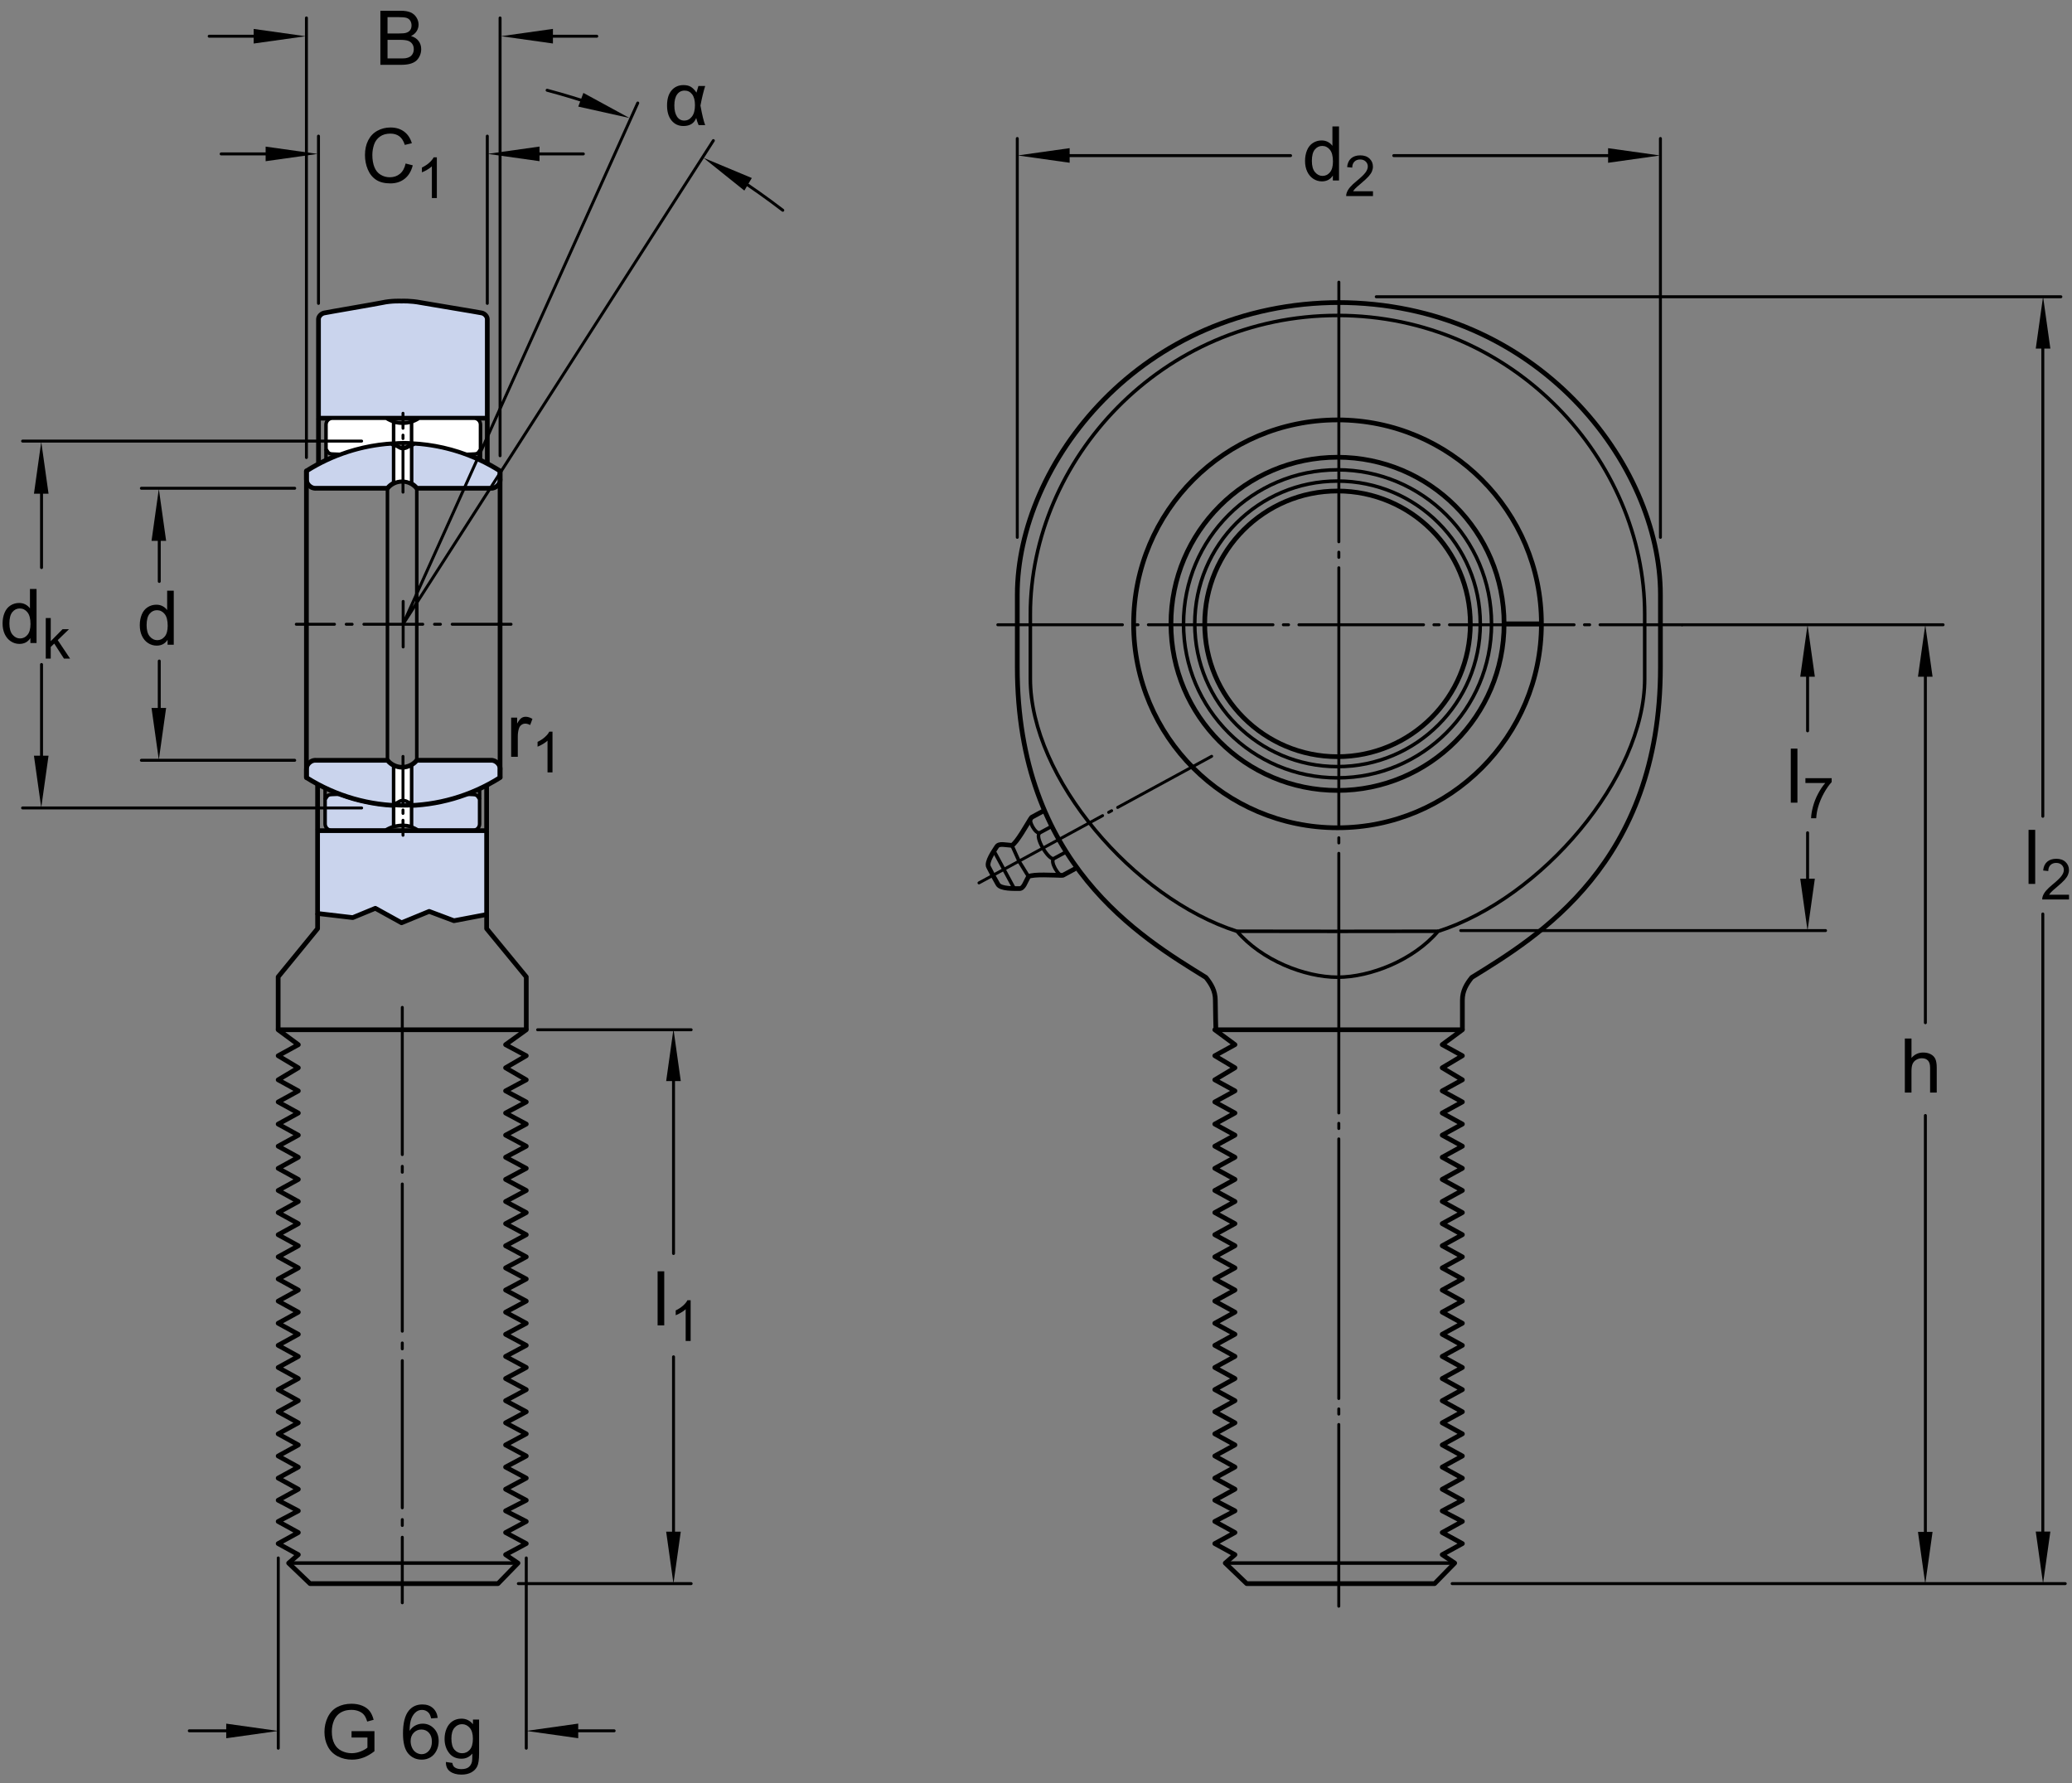 <?xml version="1.0" encoding="utf-8"?>
<!-- Generator: Adobe Illustrator 19.2.1, SVG Export Plug-In . SVG Version: 6.00 Build 0)  -->
<svg version="1.1" id="Lager_1" xmlns="http://www.w3.org/2000/svg" xmlns:xlink="http://www.w3.org/1999/xlink" x="0px" y="0px"
	 width="329.26px" height="283.336px" viewBox="0 0 329.26 283.336" enable-background="new 0 0 329.26 283.336"
	 xml:space="preserve">
<rect x="0" y="0" width="329.26" height="283.336" fill="#808080" stroke="none"/>
<path fill="#CAD4ED" stroke="#000000" stroke-width="0.561" stroke-linejoin="round" d="M66.46,131.933
	c-1.562-1.046-3.515-1.083-5.223-0.009l-0.037,0.006h-8.514c-0.272,0-0.532-0.107-0.726-0.3c-0.191-0.191-0.3-0.451-0.3-0.723l0,0
	v-3.938h0.031c0,0,0.217-0.36,0.317-0.476c0.103-0.118,0.231-0.188,0.419-0.231c0.164-0.038,1.429-0.071,1.429-0.071l-0.04-0.021
	c6.512,2.45,13.69,2.455,20.2,0.017l0.021,0.005c0,0,1.266,0.033,1.43,0.071c0.187,0.044,0.316,0.113,0.418,0.231
	c0.102,0.115,0.328,0.476,0.328,0.476l0,0v3.938c0,0.271-0.107,0.531-0.299,0.723c-0.191,0.192-0.451,0.3-0.725,0.3h-8.727
	L66.46,131.933z"/>
<path fill="#CAD4ED" stroke="#000000" stroke-width="0.748" stroke-linejoin="round" d="M48.694,122.21
	c0-0.376,0.148-0.706,0.414-0.973c0.266-0.267,0.625-0.443,1.002-0.443l-0.092,0.006H61.57l0.007,0.009
	c0.571,0.7,1.424,1.104,2.328,1.104c0.903-0.001,1.756-0.406,2.326-1.107l0.004-0.006h11.986l-0.15-0.006
	c0.375,0,0.734,0.177,1,0.443s0.414,0.597,0.414,0.973h-0.02v1.324h0.023c-9.408,5.956-21.338,5.97-30.76,0.036l-0.035,0.001V122.21
	"/>
<path fill="#CAD4ED" stroke="#000000" stroke-width="0.748" stroke-linejoin="round" d="M48.694,76.167
	c0,0.377,0.148,0.707,0.414,0.974c0.266,0.266,0.625,0.443,1.002,0.443l-0.092-0.006H61.57l0.007-0.009
	c0.571-0.701,1.424-1.104,2.328-1.104c0.903,0,1.756,0.405,2.326,1.107l0.004,0.006h11.986l-0.15,0.006c0.375,0,0.734-0.178,1-0.443
	c0.266-0.267,0.414-0.597,0.414-0.974h-0.02v-1.324h0.023c-4.172-2.641-8.844-4.114-13.566-4.417
	c-0.919,0.361-1.283,0.841-1.924,0.842c-0.629,0.003-1.268-0.655-1.884-0.834c-4.662,0.32-9.264,1.777-13.386,4.374h-0.035V76.167"
	/>
<polygon fill="#CAD4ED" stroke="#000000" stroke-width="0.748" stroke-linejoin="round" points="50.468,145.139 50.468,131.979 
	77.329,131.979 77.329,145.303 72.136,146.289 68.2,144.81 63.81,146.617 59.646,144.316 56.055,145.796 "/>
<path fill="#CAD4ED" stroke="#000000" stroke-width="0.748" stroke-linejoin="round" d="M50.611,66.444c0,0,0-15.289,0-15.728
	c0-0.438,0.426-0.876,0.882-0.986c0.456-0.109,8.55-1.486,9.252-1.644c1.468-0.329,3.064-0.247,3.064-0.247l0,0
	c0,0,1.398-0.082,3.08,0.247c0.705,0.139,9.236,1.534,9.689,1.644c0.457,0.11,0.857,0.548,0.857,0.986c0,0.439,0,15.728,0,15.728
	H50.611z"/>
<path fill="#FFFFFF" stroke="#000000" stroke-width="0.561" stroke-linejoin="round" d="M66.603,66.444
	c-1.562,1.047-3.515,1.084-5.223,0.009l-0.037-0.006h-8.514c-0.272,0-0.532,0.107-0.726,0.3c-0.191,0.192-0.3,0.451-0.3,0.724l0,0
	v3.938h0.031c0,0,0.217,0.36,0.317,0.476c0.103,0.118,0.231,0.188,0.419,0.231C52.735,72.153,54,72.187,54,72.187l-0.04,0.021
	c6.512-2.45,13.689-2.455,20.199-0.016l0.021-0.005c0,0,1.266-0.034,1.43-0.072c0.188-0.043,0.316-0.113,0.418-0.231
	c0.102-0.115,0.316-0.476,0.316-0.476h0.012v-3.938c0-0.272-0.107-0.531-0.299-0.724c-0.191-0.192-0.451-0.3-0.725-0.3h-8.727
	L66.603,66.444z"/>
<path fill="#FFFFFF" stroke="#000000" stroke-width="0.561" stroke-linejoin="round" stroke-miterlimit="1" d="M63.905,76.465
	c-0.488,0-0.961,0.117-1.383,0.336l0.026-0.027v-6.12l0.006-0.041c0.356,0.196,0.905,0.503,1.011,0.554
	c0.357,0.174,0.801,0.081,0.938,0.005c-0.2,0.11,0.488-0.211,0.939-0.471l-0.029,0.024v6.131L65.4,76.865
	C64.951,76.606,64.437,76.465,63.905,76.465"/>
<path fill="#FFFFFF" stroke="#000000" stroke-width="0.561" stroke-linejoin="round" stroke-miterlimit="1" d="M63.905,121.993
	c-0.488,0-0.961-0.117-1.383-0.336l0.026,0.027v6.12l0.006,0.041c0.356-0.196,0.905-0.504,1.011-0.554
	c0.357-0.173,0.801-0.081,0.938-0.005c-0.2-0.111,0.488,0.211,0.939,0.472l-0.029-0.025v-6.13l-0.013-0.011
	C64.951,121.853,64.437,121.992,63.905,121.993"/>
<path fill="#FFFFFF" stroke="#000000" stroke-width="0.561" stroke-linejoin="round" stroke-miterlimit="1" d="M65.402,70.391
	v-3.35c-0.842,0.216-1.652,0.311-2.854,0v3.389C63.446,70.326,64.778,70.324,65.402,70.391z"/>
<path fill="#FFFFFF" stroke="#000000" stroke-width="0.561" stroke-linejoin="round" stroke-miterlimit="1" d="M65.402,127.986
	v3.35c-0.842-0.215-1.652-0.31-2.854,0v-3.388C63.446,128.052,64.778,128.053,65.402,127.986z"/>
<line fill="none" stroke="#000000" stroke-width="0.748" stroke-linejoin="round" stroke-miterlimit="1" x1="48.694" y1="99.185" x2="48.694" y2="74.808"/>
<line fill="none" stroke="#000000" stroke-width="0.748" stroke-linejoin="round" stroke-miterlimit="1" x1="79.466" y1="123.534" x2="79.466" y2="98.919"/>
<line fill="none" stroke="#000000" stroke-width="0.748" stroke-linejoin="round" x1="50.611" y1="66.533" x2="50.611" y2="73.523"/>
<line fill="none" stroke="#000000" stroke-width="0.748" stroke-linejoin="round" x1="77.437" y1="66.533" x2="77.437" y2="73.523"/>
<line fill="none" stroke="#000000" stroke-width="0.748" stroke-linejoin="round" x1="50.468" y1="131.876" x2="50.468" y2="124.704"/>
<line fill="none" stroke="#000000" stroke-width="0.748" stroke-linejoin="round" x1="77.329" y1="131.876" x2="77.329" y2="124.86"/>
<path fill="none" stroke="#000000" stroke-width="0.748" stroke-linejoin="round" d="M83.63,163.618c0,0,0-6.973,0-8.407
	l-6.301-7.665v-2.243"/>
<path fill="none" stroke="#000000" stroke-width="0.748" stroke-linejoin="round" d="M44.203,163.618c0,0,0-6.973,0-8.407
	l6.265-7.665v-2.407"/>
<line fill="none" stroke="#000000" stroke-width="0.748" stroke-linejoin="round" stroke-miterlimit="1" x1="79.466" y1="74.843" x2="79.466" y2="99.185"/>
<line fill="none" stroke="#000000" stroke-width="0.748" stroke-linejoin="round" stroke-miterlimit="1" x1="48.694" y1="98.919" x2="48.694" y2="123.571"/>
<polygon fill="none" stroke="#000000" stroke-width="0.748" stroke-linejoin="round" stroke-miterlimit="1" points="
	82.313,248.353 79.136,251.616 49.271,251.616 45.866,248.353 47.408,247.017 44.203,245.257 47.408,243.501 44.203,241.743 
	47.408,240.056 44.203,238.37 47.408,236.614 44.203,234.853 47.408,233.099 44.203,231.341 47.408,229.583 44.203,227.823 
	47.408,226.065 44.203,224.308 47.408,222.55 44.203,220.792 47.408,219.034 44.203,217.276 47.408,215.517 44.203,213.759 
	47.408,212.001 44.203,210.247 47.408,208.487 44.203,206.728 47.408,204.97 44.203,203.214 47.408,201.456 44.203,199.696 
	47.408,197.94 44.203,196.181 47.408,194.423 44.203,192.665 47.408,190.907 44.203,189.149 47.408,187.392 44.203,185.636 
	47.408,183.876 44.203,182.118 47.408,180.362 44.203,178.603 47.408,176.845 44.203,175.087 47.408,173.329 44.203,171.571 
	47.408,169.657 44.203,167.743 47.408,165.985 44.203,163.618 44.203,163.618 83.63,163.618 83.63,163.618 80.341,165.985 
	83.63,167.743 80.341,169.657 83.63,171.571 80.341,173.329 83.63,175.087 80.341,176.845 83.63,178.603 80.341,180.362 
	83.63,182.118 80.341,183.876 83.63,185.636 80.341,187.392 83.63,189.149 80.341,190.907 83.63,192.665 80.341,194.423 
	83.63,196.181 80.341,197.94 83.63,199.696 80.341,201.456 83.63,203.214 80.341,204.97 83.63,206.728 80.341,208.487 
	83.63,210.247 80.341,212.001 83.63,213.759 80.341,215.517 83.63,217.276 80.341,219.034 83.63,220.792 80.341,222.55 
	83.63,224.308 80.341,226.065 83.63,227.823 80.341,229.583 83.63,231.341 80.341,233.099 83.63,234.853 80.341,236.614 
	83.63,238.37 80.341,240.056 83.63,241.743 80.341,243.501 83.63,245.257 80.341,247.017 "/>
<line fill="none" stroke="#000000" stroke-width="0.561" stroke-linejoin="round" stroke-miterlimit="1" x1="51.804" y1="73.177" x2="51.804" y2="71.408"/>
<line fill="none" stroke="#000000" stroke-width="0.561" stroke-linejoin="round" stroke-miterlimit="1" x1="76.356" y1="73.1" x2="76.356" y2="71.408"/>
<line fill="none" stroke="#000000" stroke-width="0.561" stroke-linejoin="round" stroke-miterlimit="1" x1="51.662" y1="125.2" x2="51.662" y2="126.969"/>
<line fill="none" stroke="#000000" stroke-width="0.561" stroke-linejoin="round" stroke-miterlimit="1" x1="76.215" y1="125.278" x2="76.215" y2="126.969"/>
<line fill="none" stroke="#000000" stroke-width="0.561" stroke-linejoin="round" stroke-miterlimit="1" x1="66.231" y1="77.572" x2="66.231" y2="120.806"/>
<line fill="none" stroke="#000000" stroke-width="0.561" stroke-linejoin="round" stroke-miterlimit="1" x1="61.57" y1="77.569" x2="61.57" y2="120.809"/>
<line fill="none" stroke="#000000" stroke-width="0.561" stroke-linejoin="round" stroke-miterlimit="1" x1="45.874" y1="248.353" x2="82.313" y2="248.353"/>
<line fill="none" stroke="#000000" stroke-width="0.468" stroke-linecap="round" stroke-linejoin="round" stroke-dasharray="9.354,1.871,0.935,1.871" x1="81.212" y1="99.185" x2="47.084" y2="99.185"/>
<line fill="none" stroke="#000000" stroke-width="0.468" stroke-linecap="round" stroke-linejoin="round" stroke-miterlimit="1" stroke-dasharray="7.425,1.089,0.544,1.089" x1="64.04" y1="120.184" x2="64.04" y2="132.715"/>
<line fill="none" stroke="#000000" stroke-width="0.468" stroke-linecap="round" stroke-linejoin="round" stroke-miterlimit="1" stroke-dasharray="7.425,1.089,0.544,1.089" x1="64.04" y1="78.194" x2="64.04" y2="65.662"/>
<line fill="none" stroke="#000000" stroke-width="0.468" stroke-linecap="round" stroke-linejoin="round" stroke-dasharray="23.386,1.871,0.935,1.871" x1="63.928" y1="160.06" x2="63.928" y2="254.659"/>
<line fill="none" stroke="#000000" stroke-width="0.468" stroke-linecap="round" stroke-linejoin="round" stroke-miterlimit="1" x1="35.143" y1="24.454" x2="45.334" y2="24.454"/>
<line fill="none" stroke="#000000" stroke-width="0.468" stroke-linecap="round" stroke-linejoin="round" stroke-miterlimit="1" x1="30.079" y1="275.002" x2="38.889" y2="275.002"/>
<line fill="none" stroke="#000000" stroke-width="0.468" stroke-linecap="round" stroke-linejoin="round" stroke-miterlimit="1" x1="88.854" y1="275.002" x2="97.593" y2="275.002"/>
<line fill="none" stroke="#000000" stroke-width="0.468" stroke-linecap="round" stroke-linejoin="round" stroke-miterlimit="1" x1="25.309" y1="105.028" x2="25.309" y2="114.888"/>
<line fill="none" stroke="#000000" stroke-width="0.468" stroke-linecap="round" stroke-linejoin="round" stroke-miterlimit="1" x1="25.309" y1="82.725" x2="25.309" y2="92.38"/>
<line fill="none" stroke="#000000" stroke-width="0.468" stroke-linecap="round" stroke-linejoin="round" stroke-miterlimit="1" x1="77.437" y1="21.628" x2="77.437" y2="48.203"/>
<line fill="none" stroke="#000000" stroke-width="0.468" stroke-linecap="round" stroke-linejoin="round" stroke-miterlimit="1" x1="50.611" y1="21.628" x2="50.611" y2="48.203"/>
<line fill="none" stroke="#000000" stroke-width="0.468" stroke-linecap="round" stroke-linejoin="round" stroke-miterlimit="1" x1="107.029" y1="215.579" x2="107.029" y2="246.05"/>
<line fill="none" stroke="#000000" stroke-width="0.468" stroke-linecap="round" stroke-linejoin="round" stroke-miterlimit="1" x1="107.029" y1="168.72" x2="107.029" y2="199.165"/>
<line fill="none" stroke="#000000" stroke-width="0.468" stroke-linecap="round" stroke-linejoin="round" stroke-miterlimit="1" x1="6.6" y1="105.579" x2="6.6" y2="122.744"/>
<line fill="none" stroke="#000000" stroke-width="0.468" stroke-linecap="round" stroke-linejoin="round" stroke-miterlimit="1" x1="6.6" y1="75.414" x2="6.6" y2="90.179"/>
<line fill="none" stroke="#000000" stroke-width="0.468" stroke-linecap="round" stroke-linejoin="round" stroke-miterlimit="1" x1="82.378" y1="24.454" x2="92.7" y2="24.454"/>
<line fill="none" stroke="#000000" stroke-width="0.468" stroke-linecap="round" stroke-linejoin="round" stroke-miterlimit="1" x1="79.466" y1="2.851" x2="79.466" y2="72.412"/>
<line fill="none" stroke="#000000" stroke-width="0.468" stroke-linecap="round" stroke-linejoin="round" stroke-miterlimit="1" x1="48.694" y1="2.851" x2="48.694" y2="72.696"/>
<line fill="none" stroke="#000000" stroke-width="0.468" stroke-linecap="round" stroke-linejoin="round" stroke-miterlimit="1" x1="22.466" y1="77.578" x2="46.83" y2="77.578"/>
<line fill="none" stroke="#000000" stroke-width="0.468" stroke-linecap="round" stroke-linejoin="round" stroke-miterlimit="1" x1="22.466" y1="120.8" x2="46.83" y2="120.8"/>
<line fill="none" stroke="#000000" stroke-width="0.468" stroke-linecap="round" stroke-linejoin="round" stroke-miterlimit="1" x1="3.59" y1="70.083" x2="57.468" y2="70.083"/>
<line fill="none" stroke="#000000" stroke-width="0.468" stroke-linecap="round" stroke-linejoin="round" stroke-miterlimit="1" x1="3.59" y1="128.373" x2="57.468" y2="128.373"/>
<line fill="none" stroke="#000000" stroke-width="0.468" stroke-linecap="round" stroke-linejoin="round" stroke-miterlimit="1" x1="64.067" y1="102.793" x2="64.067" y2="95.558"/>
<polyline fill="none" stroke="#000000" stroke-width="0.468" stroke-linecap="round" stroke-linejoin="round" stroke-miterlimit="1" points="
	101.344,16.367 64.04,99.185 113.359,22.339 "/>
<path fill="none" stroke="#000000" stroke-width="0.468" stroke-linecap="round" stroke-linejoin="round" stroke-miterlimit="1" d="
	M116.842,28.069c2.547,1.649,5.053,3.426,7.551,5.34"/>
<path fill="none" stroke="#000000" stroke-width="0.468" stroke-linecap="round" stroke-linejoin="round" stroke-miterlimit="1" d="
	M86.941,14.339c2.746,0.731,5.379,1.535,7.918,2.416"/>
<line fill="none" stroke="#000000" stroke-width="0.468" stroke-linecap="round" stroke-linejoin="round" stroke-miterlimit="1" x1="83.63" y1="247.536" x2="83.63" y2="277.768"/>
<line fill="none" stroke="#000000" stroke-width="0.468" stroke-linecap="round" stroke-linejoin="round" stroke-miterlimit="1" x1="44.22" y1="247.536" x2="44.22" y2="277.768"/>
<line fill="none" stroke="#000000" stroke-width="0.468" stroke-linecap="round" stroke-linejoin="round" stroke-miterlimit="1" x1="82.369" y1="251.616" x2="109.83" y2="251.616"/>
<line fill="none" stroke="#000000" stroke-width="0.468" stroke-linecap="round" stroke-linejoin="round" stroke-miterlimit="1" x1="85.433" y1="163.618" x2="109.83" y2="163.618"/>
<line fill="none" stroke="#000000" stroke-width="0.468" stroke-linecap="round" stroke-linejoin="round" stroke-miterlimit="1" x1="33.241" y1="5.757" x2="43.434" y2="5.757"/>
<line fill="none" stroke="#000000" stroke-width="0.468" stroke-linecap="round" stroke-linejoin="round" stroke-miterlimit="1" x1="84.511" y1="5.757" x2="94.833" y2="5.757"/>
<polygon points="91.884,276.178 83.63,275.018 91.884,273.857 "/>
<polygon points="35.949,273.865 44.203,275.025 35.949,276.186 "/>
<polygon points="85.733,25.608 77.479,24.448 85.733,23.288 "/>
<polygon points="118.285,30.28 111.779,25.071 119.471,28.284 "/>
<polygon points="42.211,23.294 50.465,24.454 42.211,25.614 "/>
<polygon points="87.866,6.911 79.612,5.751 87.866,4.591 "/>
<polygon points="40.311,4.597 48.564,5.757 40.311,6.917 "/>
<polygon points="92.707,14.763 100.027,18.749 91.893,16.935 "/>
<polygon points="5.395,78.446 6.555,70.192 7.715,78.446 "/>
<polygon points="7.713,120.074 6.553,128.328 5.393,120.074 "/>
<polygon points="105.861,171.765 107.021,163.511 108.182,171.765 "/>
<polygon points="108.18,243.362 107.02,251.616 105.859,243.362 "/>
<polygon points="24.08,85.932 25.24,77.678 26.4,85.932 "/>
<polygon points="26.398,112.481 25.238,120.735 24.078,112.481 "/>
<g>
	<path d="M64.455,25.981l1.137,0.287c-0.238,0.934-0.667,1.646-1.286,2.136c-0.619,0.49-1.376,0.735-2.271,0.735
		c-0.926,0-1.679-0.188-2.259-0.565s-1.021-0.923-1.324-1.638s-0.454-1.482-0.454-2.303c0-0.895,0.171-1.675,0.513-2.341
		s0.828-1.172,1.459-1.518s1.325-0.519,2.083-0.519c0.859,0,1.582,0.219,2.168,0.656c0.586,0.438,0.994,1.053,1.225,1.846
		l-1.119,0.264c-0.199-0.625-0.488-1.08-0.867-1.365s-0.855-0.428-1.43-0.428c-0.66,0-1.212,0.158-1.655,0.475
		s-0.755,0.741-0.935,1.274s-0.27,1.083-0.27,1.649c0,0.73,0.106,1.368,0.319,1.913s0.544,0.952,0.993,1.222
		s0.936,0.404,1.459,0.404c0.637,0,1.176-0.184,1.617-0.551C64,27.249,64.299,26.704,64.455,25.981z"/>
	<path d="M69.42,31.468h-0.791v-5.041c-0.191,0.182-0.441,0.363-0.75,0.545s-0.586,0.318-0.832,0.409v-0.765
		c0.441-0.208,0.828-0.46,1.16-0.756c0.33-0.296,0.564-0.583,0.703-0.861h0.51V31.468z"/>
</g>
<g>
	<path d="M26.631,102.441v-0.785c-0.395,0.617-0.975,0.926-1.74,0.926c-0.496,0-0.952-0.137-1.368-0.41s-0.738-0.655-0.967-1.146
		s-0.343-1.054-0.343-1.69c0-0.621,0.104-1.185,0.311-1.69s0.518-0.894,0.932-1.163s0.877-0.404,1.389-0.404
		c0.375,0,0.709,0.079,1.002,0.237s0.531,0.364,0.715,0.618v-3.082h1.049v8.59H26.631z M23.297,99.336
		c0,0.797,0.168,1.393,0.504,1.787s0.732,0.592,1.189,0.592c0.461,0,0.853-0.188,1.175-0.565s0.483-0.952,0.483-1.726
		c0-0.852-0.164-1.477-0.492-1.875s-0.732-0.598-1.213-0.598c-0.469,0-0.86,0.191-1.175,0.574S23.297,98.512,23.297,99.336z"/>
</g>
<g>
	<path d="M4.828,102.167v-0.785c-0.395,0.617-0.975,0.926-1.74,0.926c-0.496,0-0.952-0.137-1.368-0.41s-0.738-0.655-0.967-1.146
		s-0.343-1.054-0.343-1.69c0-0.621,0.104-1.185,0.311-1.69s0.518-0.894,0.932-1.163s0.877-0.404,1.389-0.404
		c0.375,0,0.709,0.079,1.002,0.237s0.531,0.364,0.715,0.618v-3.082h1.049v8.59H4.828z M1.494,99.062
		c0,0.797,0.168,1.393,0.504,1.787s0.732,0.592,1.189,0.592c0.461,0,0.853-0.188,1.175-0.565s0.483-0.952,0.483-1.726
		c0-0.852-0.164-1.477-0.492-1.875s-0.732-0.598-1.213-0.598c-0.469,0-0.86,0.191-1.175,0.574S1.494,98.237,1.494,99.062z"/>
	<path d="M7.272,104.642V98.2h0.791v3.674l1.872-1.898h1.024l-1.784,1.731l1.964,2.936h-0.976l-1.542-2.386l-0.558,0.536v1.85H7.272
		z"/>
</g>
<g>
	<path d="M81.228,120.248v-6.223h0.949v0.943c0.242-0.441,0.466-0.732,0.671-0.873s0.431-0.211,0.677-0.211
		c0.355,0,0.717,0.113,1.084,0.34l-0.363,0.979c-0.258-0.152-0.516-0.229-0.773-0.229c-0.23,0-0.438,0.069-0.621,0.208
		s-0.314,0.331-0.393,0.577c-0.117,0.375-0.176,0.785-0.176,1.23v3.258H81.228z"/>
	<path d="M87.797,122.723h-0.791v-5.041c-0.19,0.182-0.44,0.363-0.749,0.545c-0.31,0.182-0.587,0.318-0.833,0.409v-0.765
		c0.442-0.208,0.829-0.46,1.16-0.756s0.565-0.583,0.703-0.861h0.51V122.723z"/>
</g>
<g>
	<path d="M55.865,276.07v-1.008l3.639-0.006v3.188c-0.559,0.445-1.135,0.78-1.729,1.005s-1.203,0.337-1.828,0.337
		c-0.844,0-1.61-0.181-2.3-0.542s-1.21-0.884-1.562-1.567s-0.527-1.447-0.527-2.291c0-0.836,0.175-1.616,0.524-2.341
		s0.853-1.263,1.509-1.614s1.412-0.527,2.268-0.527c0.621,0,1.183,0.101,1.685,0.302s0.896,0.481,1.181,0.841
		s0.502,0.828,0.65,1.406l-1.025,0.281c-0.129-0.438-0.289-0.781-0.48-1.031s-0.465-0.45-0.82-0.601s-0.75-0.226-1.184-0.226
		c-0.52,0-0.969,0.079-1.348,0.237s-0.685,0.366-0.917,0.624s-0.413,0.541-0.542,0.85c-0.219,0.531-0.328,1.107-0.328,1.729
		c0,0.766,0.132,1.406,0.396,1.922s0.647,0.898,1.151,1.148s1.039,0.375,1.605,0.375c0.492,0,0.973-0.095,1.441-0.284
		s0.824-0.392,1.066-0.606v-1.6H55.865z"/>
	<path d="M69.559,272.953l-1.049,0.082c-0.094-0.414-0.227-0.715-0.398-0.902c-0.285-0.301-0.637-0.451-1.055-0.451
		c-0.336,0-0.631,0.094-0.885,0.281c-0.332,0.242-0.594,0.596-0.785,1.061s-0.291,1.127-0.299,1.986
		c0.254-0.387,0.564-0.674,0.932-0.861s0.752-0.281,1.154-0.281c0.703,0,1.302,0.259,1.796,0.776s0.741,1.187,0.741,2.007
		c0,0.539-0.116,1.04-0.349,1.503s-0.552,0.817-0.958,1.063s-0.867,0.369-1.383,0.369c-0.879,0-1.596-0.323-2.15-0.97
		s-0.832-1.712-0.832-3.196c0-1.66,0.307-2.867,0.92-3.621c0.535-0.656,1.256-0.984,2.162-0.984c0.676,0,1.229,0.189,1.661,0.568
		S69.473,272.285,69.559,272.953z M65.252,276.656c0,0.363,0.077,0.711,0.231,1.043s0.37,0.585,0.647,0.759s0.568,0.261,0.873,0.261
		c0.445,0,0.828-0.18,1.148-0.539s0.48-0.848,0.48-1.465c0-0.594-0.158-1.062-0.475-1.403s-0.715-0.513-1.195-0.513
		c-0.477,0-0.881,0.171-1.213,0.513S65.252,276.102,65.252,276.656z"/>
	<path d="M70.859,279.955l1.025,0.152c0.043,0.316,0.162,0.547,0.357,0.691c0.262,0.195,0.619,0.293,1.072,0.293
		c0.488,0,0.865-0.098,1.131-0.293s0.445-0.469,0.539-0.82c0.055-0.215,0.08-0.666,0.076-1.354
		c-0.461,0.543-1.035,0.814-1.723,0.814c-0.855,0-1.518-0.309-1.986-0.926s-0.703-1.357-0.703-2.221
		c0-0.594,0.107-1.142,0.322-1.644s0.526-0.89,0.935-1.163s0.888-0.41,1.438-0.41c0.734,0,1.34,0.297,1.816,0.891v-0.75h0.973v5.379
		c0,0.969-0.099,1.655-0.296,2.06s-0.51,0.724-0.938,0.958s-0.954,0.352-1.579,0.352c-0.742,0-1.342-0.167-1.799-0.501
		S70.844,280.627,70.859,279.955z M71.732,276.217c0,0.816,0.162,1.412,0.486,1.787s0.73,0.562,1.219,0.562
		c0.484,0,0.891-0.187,1.219-0.56s0.492-0.958,0.492-1.755c0-0.762-0.169-1.336-0.507-1.723s-0.745-0.58-1.222-0.58
		c-0.469,0-0.867,0.19-1.195,0.571S71.732,275.467,71.732,276.217z"/>
</g>
<g>
	<path d="M104.499,210.585v-8.59h1.055v8.59H104.499z"/>
	<path d="M109.75,213.06h-0.791v-5.041c-0.189,0.183-0.439,0.364-0.749,0.545c-0.31,0.183-0.587,0.318-0.833,0.409v-0.765
		c0.443-0.208,0.83-0.46,1.16-0.756c0.332-0.296,0.566-0.583,0.703-0.861h0.51V213.06z"/>
</g>
<g>
	<path d="M60.445,10.298v-8.59h3.223c0.656,0,1.183,0.087,1.579,0.261s0.707,0.441,0.932,0.803s0.337,0.739,0.337,1.134
		c0,0.367-0.1,0.713-0.299,1.037s-0.5,0.586-0.902,0.785c0.52,0.152,0.919,0.412,1.198,0.779s0.419,0.801,0.419,1.301
		c0,0.402-0.085,0.776-0.255,1.122s-0.38,0.612-0.63,0.8s-0.563,0.329-0.94,0.425s-0.839,0.144-1.386,0.144H60.445z M61.582,5.317
		h1.857c0.504,0,0.865-0.033,1.084-0.1c0.289-0.086,0.507-0.229,0.653-0.428s0.22-0.449,0.22-0.75c0-0.285-0.068-0.536-0.205-0.753
		s-0.332-0.365-0.586-0.445s-0.689-0.12-1.307-0.12h-1.717V5.317z M61.582,9.284h2.139c0.367,0,0.625-0.014,0.773-0.041
		c0.262-0.047,0.48-0.125,0.656-0.234s0.32-0.269,0.434-0.478s0.17-0.45,0.17-0.724c0-0.32-0.082-0.599-0.246-0.835
		s-0.392-0.402-0.683-0.498s-0.71-0.144-1.257-0.144h-1.986V9.284z"/>
</g>
<g>
	<path d="M110.986,13.66h1.078c-0.273,0.859-0.525,1.896-0.756,3.111c0.273,1.508,0.525,2.545,0.756,3.111h-1.049
		c-0.168-0.391-0.295-0.77-0.381-1.137c-0.324,0.852-1.002,1.277-2.033,1.277c-0.781,0-1.41-0.293-1.887-0.879S106,17.764,106,16.76
		c0-1.031,0.238-1.829,0.717-2.394s1.113-0.847,1.902-0.847c0.488,0,0.887,0.099,1.195,0.296s0.596,0.497,0.861,0.899
		C110.703,14.578,110.807,14.227,110.986,13.66z M108.795,14.393c-0.504,0-0.902,0.203-1.195,0.609s-0.439,0.992-0.439,1.758
		c0,0.746,0.139,1.332,0.416,1.758s0.664,0.639,1.16,0.639c0.484,0,0.889-0.21,1.213-0.63s0.486-1.024,0.486-1.813
		c0-0.766-0.152-1.344-0.455-1.734S109.283,14.393,108.795,14.393z"/>
</g>
<circle fill="none" stroke="#000000" stroke-width="0.748" stroke-linejoin="round" cx="212.544" cy="99.12" r="21.105"/>
<circle fill="none" stroke="#000000" stroke-width="0.748" stroke-linejoin="round" cx="212.544" cy="99.12" r="26.47"/>
<circle fill="none" stroke="#000000" stroke-width="0.748" stroke-linejoin="round" cx="212.544" cy="99.12" r="32.402"/>
<path fill="none" stroke="#000000" stroke-width="0.748" stroke-linejoin="round" d="M212.542,48.067
	c31.785,0,51.315,25.721,51.315,46.411c0,20.691,0-3.84,0,11.518c0,31.265-19.611,42.898-29.979,49.308
	c-0.852,1.066-1.492,2.129-1.492,3.625c0,1.492,0,4.688,0,4.688"/>
<path fill="none" stroke="#000000" stroke-width="0.748" stroke-linejoin="round" d="M212.971,48.067
	c-31.783,0-51.314,25.721-51.314,46.411c0,20.691,0-3.84,0,11.518c0,31.265,19.61,42.898,29.978,49.308
	c0.853,1.066,1.492,2.129,1.492,3.625c0,1.492,0.087,4.688,0.087,4.688"/>
<line fill="none" stroke="#000000" stroke-width="0.748" stroke-linejoin="round" x1="238.94" y1="99.12" x2="244.946" y2="99.12"/>
<path fill="none" stroke="#000000" stroke-width="0.748" stroke-linejoin="round" stroke-miterlimit="1" d="M170.878,138.008
	c0,0-1.308,0.707-1.962,1.061l-0.375,0.017c-1.006-0.014-4.327-0.232-5.101,0.188c-0.516,0.893-0.761,1.92-1.457,1.912
	c-0.814-0.01-2.991,0.081-3.409-0.692c-0.481-0.893-0.769-1.353-0.769-1.353"/>
<path fill="none" stroke="#000000" stroke-width="0.748" stroke-linejoin="round" stroke-miterlimit="1" d="M157.806,139.14
	c0,0-0.164-0.373-0.71-1.383c-0.418-0.773,0.85-2.546,1.288-3.232c0.375-0.587,1.392-0.265,2.421-0.207
	c0.773-0.418,2.374-3.305,2.914-4.154l0.22-0.305c0.713-0.386,1.962-1.061,1.962-1.061"/>
<polygon fill="none" stroke="#000000" stroke-width="0.748" stroke-linejoin="round" stroke-miterlimit="1" points="
	231.163,248.349 227.974,251.616 198.111,251.616 194.704,248.349 196.247,247.015 193.04,245.255 196.247,243.499 193.04,241.737 
	196.247,240.056 193.04,238.368 196.247,236.612 193.04,234.851 196.247,233.097 193.04,231.335 196.247,229.581 193.04,227.819 
	196.247,226.063 193.04,224.308 196.247,222.548 193.04,220.792 196.247,219.032 193.04,217.276 196.247,215.515 193.04,213.761 
	196.247,211.999 193.04,210.245 196.247,208.483 193.04,206.728 196.247,204.968 193.04,203.212 196.247,201.456 193.04,199.696 
	196.247,197.936 193.04,196.179 196.247,194.421 193.04,192.663 196.247,190.905 193.04,189.147 196.247,187.392 193.04,185.632 
	196.247,183.876 193.04,182.116 196.247,180.36 193.04,178.601 196.247,176.843 193.04,175.085 196.247,173.327 193.04,171.569 
	196.247,169.655 193.04,167.741 196.247,165.979 193.04,163.616 193.04,163.616 232.386,163.616 232.386,163.616 229.181,165.979 
	232.386,167.741 229.181,169.655 232.386,171.569 229.181,173.327 232.386,175.085 229.181,176.843 232.386,178.601 229.181,180.36 
	232.386,182.116 229.181,183.876 232.386,185.632 229.181,187.392 232.386,189.147 229.181,190.905 232.386,192.663 
	229.181,194.421 232.386,196.179 229.181,197.936 232.386,199.696 229.181,201.456 232.386,203.212 229.181,204.968 
	232.386,206.728 229.181,208.483 232.386,210.245 229.181,211.999 232.386,213.761 229.181,215.515 232.386,217.276 
	229.181,219.032 232.386,220.792 229.181,222.548 232.386,224.308 229.181,226.063 232.386,227.819 229.181,229.581 
	232.386,231.335 229.181,233.097 232.386,234.851 229.181,236.612 232.386,238.368 229.181,240.056 232.386,241.737 
	229.181,243.499 232.386,245.255 229.181,247.015 "/>
<line fill="none" stroke="#000000" stroke-width="0.561" stroke-linejoin="round" x1="212.542" y1="147.981" x2="228.507" y2="147.962"/>
<path fill="none" stroke="#000000" stroke-width="0.561" stroke-linejoin="round" d="M212.542,50.12
	c28.055,0,48.816,23.051,48.816,47.456c0,17.952,0-0.407,0,10.262c0,15.738-16.43,34.897-32.852,40.144
	c-3.875,4.561-10.719,7.283-15.965,7.283"/>
<line fill="none" stroke="#000000" stroke-width="0.561" stroke-linejoin="round" x1="212.557" y1="147.981" x2="196.59" y2="147.962"/>
<path fill="none" stroke="#000000" stroke-width="0.561" stroke-linejoin="round" d="M212.557,50.12
	c-28.055,0-48.824,23.051-48.824,47.456c0,17.952,0-0.407,0,10.262c0,15.738,16.437,34.897,32.857,40.144
	c3.879,4.561,10.721,7.283,15.967,7.283"/>
<circle fill="none" stroke="#000000" stroke-width="0.561" stroke-linejoin="round" cx="212.544" cy="99.12" r="22.685"/>
<circle fill="none" stroke="#000000" stroke-width="0.561" stroke-linejoin="round" cx="212.544" cy="99.12" r="24.471"/>
<path fill="none" stroke="#000000" stroke-width="0.561" stroke-linejoin="round" stroke-miterlimit="1" d="M168.916,139.068
	c-0.653,0.354-2.152-2.276-1.439-2.662c0.714-0.386,1.963-1.062,1.963-1.062"/>
<path fill="none" stroke="#000000" stroke-width="0.561" stroke-linejoin="round" stroke-miterlimit="1" d="M167.223,131.244
	c0,0-1.309,0.707-1.962,1.061c-0.654,0.354-2.036-2.061-1.322-2.446"/>
<path fill="none" stroke="#000000" stroke-width="0.561" stroke-linejoin="round" stroke-miterlimit="1" d="M167.477,136.406
	c-0.772,0.418-3.228-3.556-2.216-4.102"/>
<line fill="none" stroke="#000000" stroke-width="0.561" stroke-linejoin="round" stroke-miterlimit="1" x1="163.44" y1="139.272" x2="161.968" y2="136.891"/>
<line fill="none" stroke="#000000" stroke-width="0.561" stroke-linejoin="round" stroke-miterlimit="1" x1="161.135" y1="141.105" x2="159.56" y2="138.192"/>
<line fill="none" stroke="#000000" stroke-width="0.561" stroke-linejoin="round" stroke-miterlimit="1" x1="160.805" y1="134.317" x2="161.968" y2="136.891"/>
<line fill="none" stroke="#000000" stroke-width="0.561" stroke-linejoin="round" stroke-miterlimit="1" x1="157.969" y1="135.248" x2="159.56" y2="138.192"/>
<line fill="none" stroke="#000000" stroke-width="0.561" stroke-linejoin="round" stroke-miterlimit="1" x1="194.711" y1="248.349" x2="231.171" y2="248.349"/>
<line fill="none" stroke="#000000" stroke-width="0.468" stroke-linecap="round" stroke-linejoin="round" stroke-miterlimit="1" stroke-dasharray="17.008,1.089,0.544,1.089,28.346" x1="192.546" y1="120.164" x2="155.567" y2="140.282"/>
<line fill="none" stroke="#000000" stroke-width="0.468" stroke-linecap="round" stroke-linejoin="round" stroke-dasharray="19.8,1.65,0.825,1.65" x1="158.562" y1="99.268" x2="267.292" y2="99.268"/>
<line fill="none" stroke="#000000" stroke-width="0.468" stroke-linecap="round" stroke-linejoin="round" stroke-dasharray="41.25,1.65,0.825,1.65" x1="212.757" y1="44.832" x2="212.744" y2="255.206"/>
<line fill="none" stroke="#000000" stroke-width="0.468" stroke-linecap="round" stroke-linejoin="round" stroke-miterlimit="1" x1="287.242" y1="132.312" x2="287.242" y2="142.772"/>
<line fill="none" stroke="#000000" stroke-width="0.468" stroke-linecap="round" stroke-linejoin="round" stroke-miterlimit="1" x1="287.242" y1="104.681" x2="287.242" y2="116.121"/>
<line fill="none" stroke="#000000" stroke-width="0.468" stroke-linecap="round" stroke-linejoin="round" stroke-miterlimit="1" x1="305.961" y1="177.239" x2="305.961" y2="246.915"/>
<line fill="none" stroke="#000000" stroke-width="0.468" stroke-linecap="round" stroke-linejoin="round" stroke-miterlimit="1" x1="305.961" y1="104.848" x2="305.961" y2="162.497"/>
<line fill="none" stroke="#000000" stroke-width="0.468" stroke-linecap="round" stroke-linejoin="round" stroke-miterlimit="1" x1="324.623" y1="145.218" x2="324.623" y2="246.14"/>
<line fill="none" stroke="#000000" stroke-width="0.468" stroke-linecap="round" stroke-linejoin="round" stroke-miterlimit="1" x1="324.623" y1="52.299" x2="324.623" y2="129.699"/>
<line fill="none" stroke="#000000" stroke-width="0.468" stroke-linecap="round" stroke-linejoin="round" stroke-miterlimit="1" x1="221.48" y1="24.724" x2="257.824" y2="24.724"/>
<line fill="none" stroke="#000000" stroke-width="0.468" stroke-linecap="round" stroke-linejoin="round" stroke-miterlimit="1" x1="167.125" y1="24.724" x2="205.084" y2="24.724"/>
<line fill="none" stroke="#000000" stroke-width="0.468" stroke-linecap="round" stroke-linejoin="round" stroke-miterlimit="1" x1="263.857" y1="22.006" x2="263.857" y2="85.377"/>
<line fill="none" stroke="#000000" stroke-width="0.468" stroke-linecap="round" stroke-linejoin="round" stroke-miterlimit="1" x1="161.656" y1="22.006" x2="161.656" y2="85.377"/>
<line fill="none" stroke="#000000" stroke-width="0.468" stroke-linecap="round" stroke-linejoin="round" stroke-miterlimit="1" x1="267.292" y1="99.268" x2="308.775" y2="99.268"/>
<line fill="none" stroke="#000000" stroke-width="0.468" stroke-linecap="round" stroke-linejoin="round" stroke-miterlimit="1" x1="232.123" y1="147.854" x2="290.096" y2="147.854"/>
<line fill="none" stroke="#000000" stroke-width="0.468" stroke-linecap="round" stroke-linejoin="round" stroke-miterlimit="1" x1="230.756" y1="251.616" x2="328.189" y2="251.616"/>
<line fill="none" stroke="#000000" stroke-width="0.468" stroke-linecap="round" stroke-linejoin="round" stroke-miterlimit="1" x1="218.697" y1="47.15" x2="327.494" y2="47.15"/>
<polygon points="323.502,55.384 324.662,47.13 325.822,55.384 "/>
<polygon points="325.82,243.347 324.66,251.601 323.5,243.347 "/>
<polygon points="304.783,107.523 305.943,99.27 307.103,107.523 "/>
<polygon points="307.102,243.395 305.941,251.649 304.781,243.395 "/>
<polygon points="286.076,107.523 287.236,99.27 288.396,107.523 "/>
<polygon points="288.395,139.616 287.234,147.87 286.074,139.616 "/>
<polygon points="169.977,25.858 161.725,24.698 169.977,23.538 "/>
<polygon points="255.541,23.544 263.795,24.704 255.541,25.864 "/>
<g>
	<path d="M284.573,127.533v-8.59h1.055v8.59H284.573z"/>
	<path d="M286.897,124.409v-0.761h4.171v0.615c-0.41,0.438-0.816,1.018-1.22,1.74c-0.402,0.725-0.714,1.469-0.934,2.232
		c-0.158,0.54-0.26,1.13-0.303,1.771h-0.813c0.009-0.507,0.108-1.119,0.299-1.837c0.19-0.718,0.464-1.41,0.819-2.076
		c0.356-0.667,0.734-1.229,1.137-1.686H286.897z"/>
</g>
<g>
	<path d="M302.698,173.596v-8.59h1.055v3.082c0.492-0.57,1.113-0.855,1.863-0.855c0.461,0,0.861,0.091,1.201,0.272
		s0.583,0.433,0.729,0.753s0.22,0.785,0.22,1.395v3.943h-1.055v-3.943c0-0.527-0.114-0.911-0.343-1.151s-0.552-0.36-0.97-0.36
		c-0.312,0-0.606,0.081-0.882,0.243s-0.472,0.382-0.589,0.659s-0.176,0.66-0.176,1.148v3.404H302.698z"/>
</g>
<g>
	<path d="M322.356,140.442v-8.59h1.055v8.59H322.356z"/>
	<path d="M328.786,142.157v0.76h-4.259c-0.006-0.19,0.024-0.373,0.093-0.549c0.107-0.291,0.281-0.576,0.521-0.857
		c0.238-0.281,0.583-0.606,1.034-0.976c0.7-0.574,1.174-1.029,1.42-1.364c0.246-0.336,0.369-0.652,0.369-0.951
		c0-0.313-0.112-0.578-0.336-0.794c-0.225-0.215-0.517-0.323-0.877-0.323c-0.381,0-0.686,0.115-0.914,0.344
		s-0.345,0.545-0.348,0.949l-0.812-0.084c0.056-0.606,0.265-1.068,0.629-1.387c0.362-0.317,0.851-0.477,1.463-0.477
		c0.618,0,1.107,0.172,1.468,0.514c0.36,0.344,0.54,0.769,0.54,1.275c0,0.258-0.053,0.511-0.158,0.76s-0.28,0.512-0.524,0.787
		c-0.245,0.275-0.651,0.653-1.22,1.133c-0.475,0.399-0.779,0.669-0.914,0.812c-0.135,0.142-0.246,0.285-0.334,0.429H328.786z"/>
</g>
<g>
	<path d="M211.802,28.677v-0.785c-0.395,0.617-0.975,0.926-1.74,0.926c-0.496,0-0.952-0.137-1.368-0.41s-0.738-0.655-0.967-1.146
		s-0.343-1.054-0.343-1.69c0-0.621,0.104-1.185,0.311-1.69s0.518-0.894,0.932-1.163s0.877-0.404,1.389-0.404
		c0.375,0,0.709,0.079,1.002,0.237s0.531,0.364,0.715,0.618v-3.082h1.049v8.59H211.802z M208.468,25.571
		c0,0.797,0.168,1.393,0.504,1.787s0.732,0.592,1.189,0.592c0.461,0,0.853-0.188,1.175-0.565s0.483-0.952,0.483-1.726
		c0-0.852-0.164-1.477-0.492-1.875s-0.732-0.598-1.213-0.598c-0.469,0-0.86,0.191-1.175,0.574S208.468,24.747,208.468,25.571z"/>
	<path d="M218.179,30.392v0.76h-4.259c-0.006-0.19,0.024-0.374,0.093-0.549c0.107-0.29,0.281-0.576,0.521-0.857
		c0.238-0.281,0.583-0.606,1.034-0.976c0.7-0.574,1.174-1.029,1.42-1.364s0.369-0.653,0.369-0.952c0-0.313-0.112-0.578-0.336-0.793
		c-0.225-0.215-0.517-0.323-0.877-0.323c-0.381,0-0.686,0.114-0.914,0.343s-0.345,0.545-0.348,0.949l-0.812-0.083
		c0.056-0.606,0.265-1.068,0.629-1.387c0.362-0.317,0.851-0.477,1.463-0.477c0.618,0,1.107,0.171,1.468,0.514s0.54,0.768,0.54,1.274
		c0,0.258-0.053,0.511-0.158,0.76s-0.28,0.511-0.524,0.787c-0.245,0.275-0.651,0.653-1.22,1.134
		c-0.475,0.398-0.779,0.669-0.914,0.811s-0.246,0.285-0.334,0.428H218.179z"/>
</g>
</svg>
